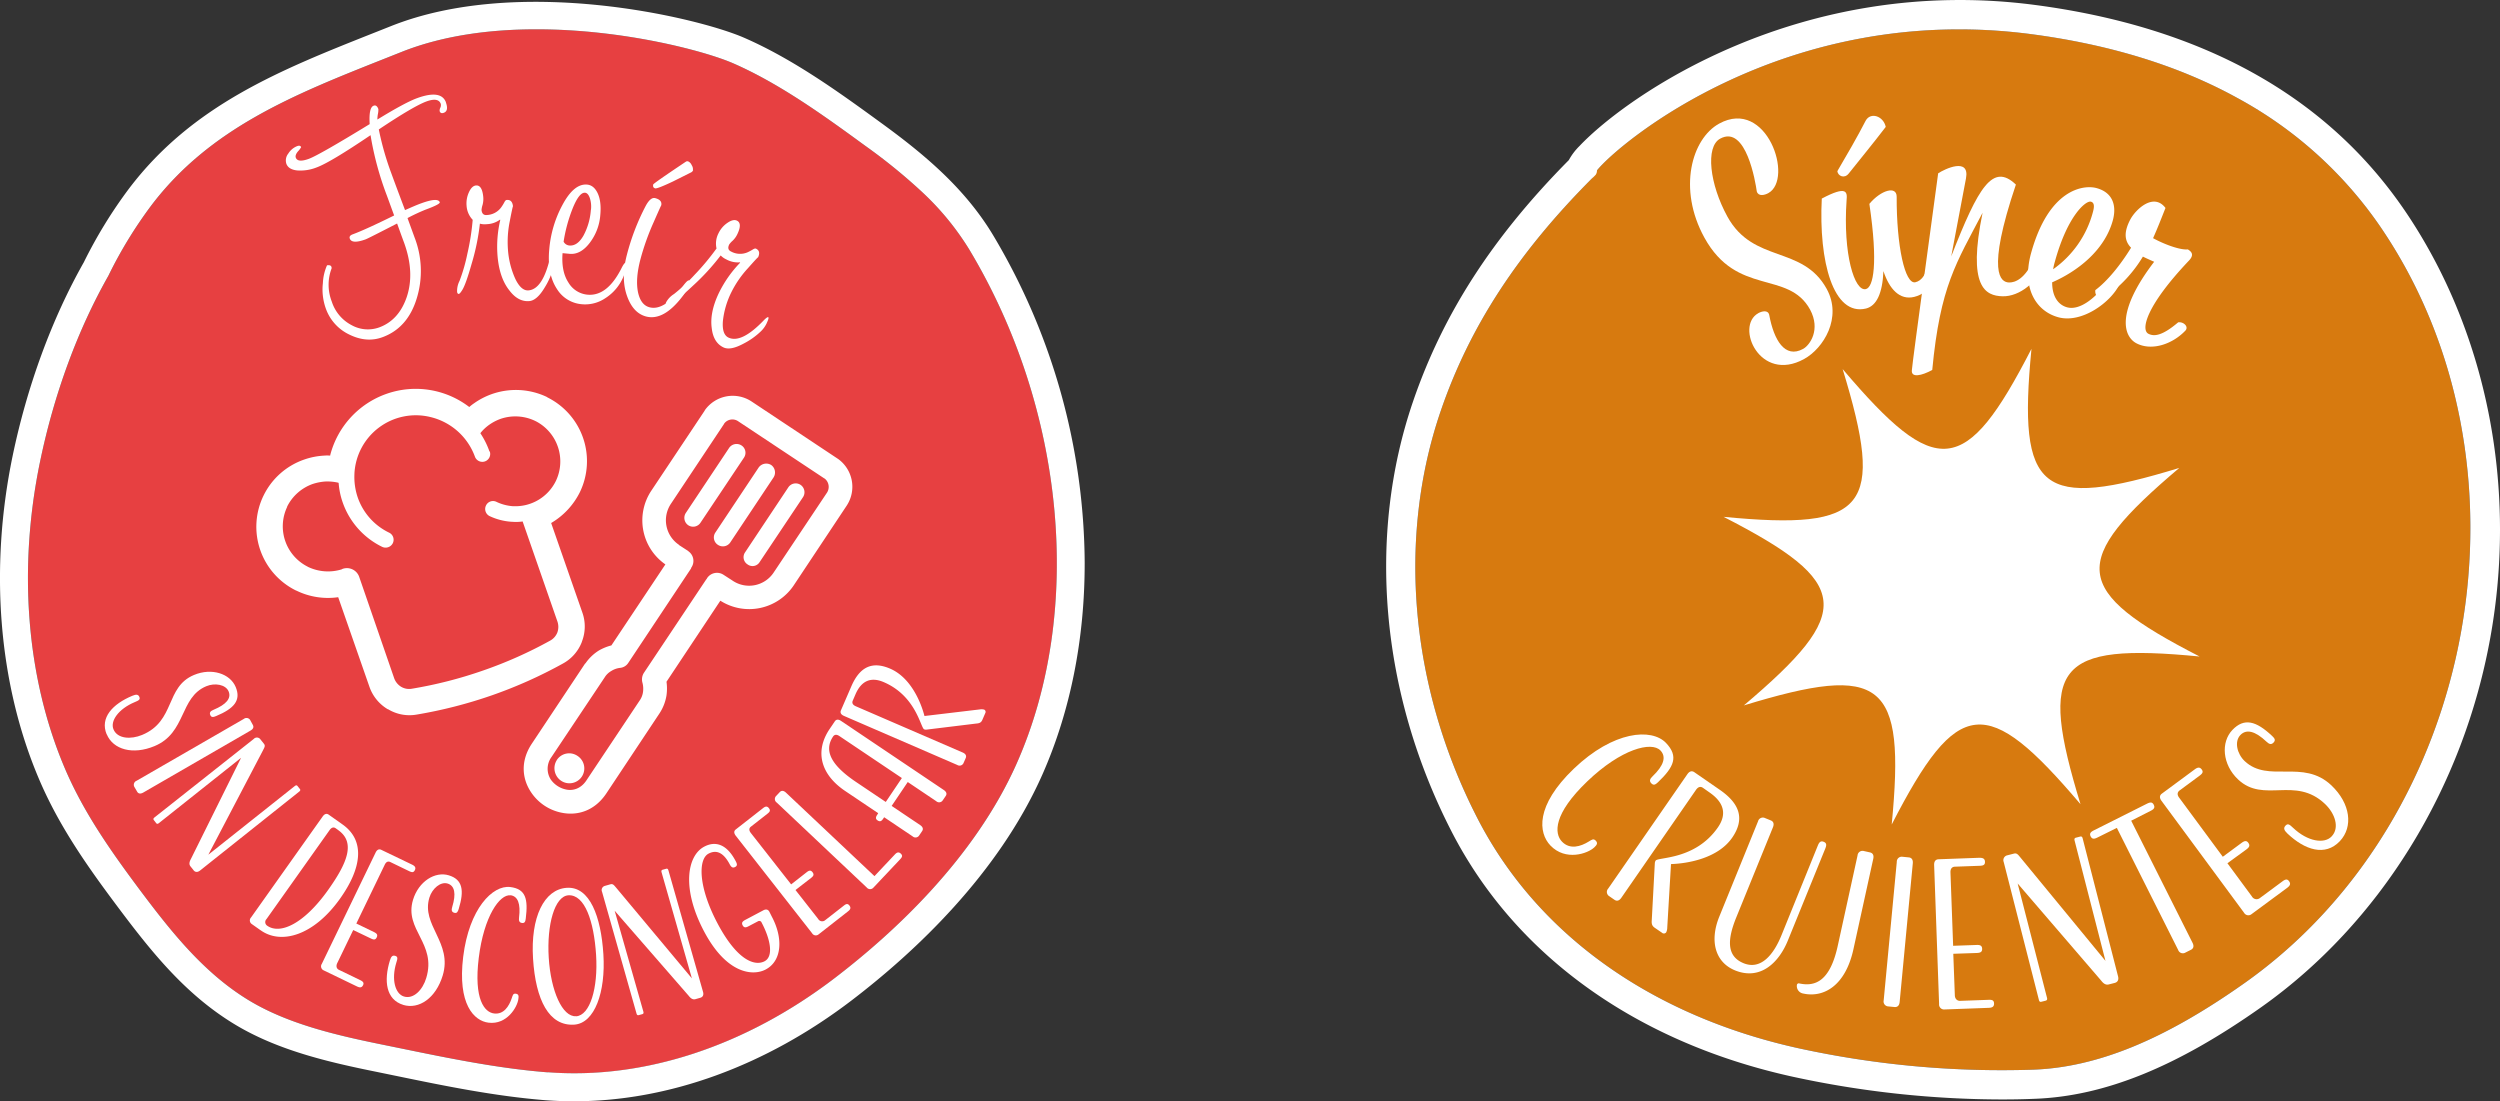 <svg id="Capa_1" data-name="Capa 1" xmlns="http://www.w3.org/2000/svg" viewBox="0 0 1007.57 443.83"><rect x="0" y="0" width="1007.57" height="443.83" fill="#333333" stroke="none"/><defs><style>.cls-1{fill:#e74041;}.cls-2{fill:#fff;}.cls-3{fill:#d77a0f;}</style></defs><title>plantillasin-piel</title><path class="cls-1" d="M412.88,308.21c-16.89,38-49.12,67.94-73.16,86.35-36,27.58-77.15,41.11-115.82,38.09-19.65-1.53-39.62-5.63-58.91-9.59l-7.59-1.55c-18.71-3.81-38.29-8.33-54.16-18-17.85-10.91-30.78-27.1-43.52-44.09C48.44,344.32,36.76,328,29,309.44c-15.17-36.08-18.63-79.66-9.75-122.7,5.64-27.26,15.18-53.24,27.58-75.1l.14-.29a175.85,175.85,0,0,1,17.11-28c23.68-31.32,57.78-44.84,93.89-59.16l6.93-2.75c16.82-6.73,35.93-9.16,54.46-9.16,34.8,0,67.53,8.63,79.15,13.64,19,8.27,37.21,21.52,53.28,33.25a228,228,0,0,1,22.89,18.58,110.42,110.42,0,0,1,19.12,23.27c38.78,64.63,46.28,145.94,19.11,207.15" transform="translate(-3.15 -0.47)"/><path class="cls-2" d="M403.4,95.26c-11.59-19.32-28.47-33.12-45-45.16S323.06,24.39,303,15.66C284.07,7.44,212.4-9.6,160.71,11l-6.91,2.74c-37.61,14.93-73.14,29-98.74,62.85a188.69,188.69,0,0,0-18.14,29.61C24,129.06,14.07,156.12,8.19,184.46c-9.32,45.25-5.65,91.2,10.41,129.35,8.28,19.77,20.41,36.68,32.12,52.32,13.42,17.92,27.08,35,46.64,46.94,17.42,10.67,38.11,15.46,57.81,19.44l7.57,1.56c19.63,4.05,39.9,8.21,60.3,9.82,3.83.29,7.68.42,11.55.42,38,0,77.28-14.25,112-40.81,25.1-19.2,58.76-50.54,76.61-90.72,11.48-25.87,17.11-55.08,17.11-85.19A260.05,260.05,0,0,0,403.4,95.26M223.9,432.65c-19.65-1.53-39.62-5.62-58.91-9.59l-7.59-1.55c-18.71-3.81-38.29-8.34-54.16-18-17.85-10.91-30.77-27.1-43.52-44.09C48.45,344.32,36.76,328,29,309.45c-15.18-36.09-18.64-79.67-9.75-122.71,5.62-27.26,15.17-53.24,27.57-75.1l.14-.29a176.59,176.59,0,0,1,17.11-28c23.68-31.32,57.78-44.84,93.89-59.16l6.93-2.75c16.82-6.72,35.93-9.16,54.46-9.16,34.8,0,67.53,8.63,79.15,13.64,19,8.27,37.21,21.52,53.29,33.25a227.88,227.88,0,0,1,22.88,18.58,110.73,110.73,0,0,1,19.12,23.27c38.78,64.63,46.28,145.94,19.11,207.15-16.89,38-49.12,67.94-73.16,86.35-36,27.58-77.15,41.11-115.82,38.09" transform="translate(-3.15 -0.47)"/><path class="cls-2" d="M182.84,41.71c.84,2.31.56,3.72-.86,4.23-.83.3-1.37.08-1.64-.66a2.56,2.56,0,0,1,.26-1.37,2.38,2.38,0,0,0,.19-1.59c-.65-1.79-2.55-2.11-5.67-1q-5.15,1.86-19.3,11.32a116.69,116.69,0,0,0,5,17.56q2.37,6.48,5.57,14.94C169,84,171.25,83,173,82.38q6.66-2.41,7.39-.41c.18.52-1.73,1.52-5.75,3a77.09,77.09,0,0,0-7.25,3.39l2.85,7.83a37.42,37.42,0,0,1,1,24.1q-3.6,12.33-14,16.1c-4.23,1.54-8.67,1.19-13.26-1.06a18.4,18.4,0,0,1-9.56-10.64,22.72,22.72,0,0,1-1.14-10.09,19.83,19.83,0,0,1,1.67-7.2c1.28-.21,1.9.2,1.85,1.23a18.6,18.6,0,0,0,.07,13.4,16.32,16.32,0,0,0,8.07,9.53,13.46,13.46,0,0,0,11,.88q7.89-2.88,11.1-12.15c2.23-6.56,1.9-13.86-1-21.91-1-2.69-1.93-5.29-2.85-7.83q-11.77,6.06-12.66,6.38c-3.7,1.35-5.84,1.25-6.4-.29-.27-.77.11-1.34,1.15-1.72Q150.48,93,162,87.31c-1.28-3.5-2.25-6.17-2.92-8a125.09,125.09,0,0,1-6.59-24.36q-16.26,11-21.74,13a17.73,17.73,0,0,1-7.85,1.21c-2.33-.25-3.79-1.16-4.35-2.72a4.41,4.41,0,0,1,.8-4.09,7.38,7.38,0,0,1,3.6-3c.82-.3,1.34-.15,1.56.44a7.93,7.93,0,0,1-1.24,1.66c-.85,1-1.15,1.87-.91,2.55.52,1.41,2.27,1.58,5.25.49q4.13-1.52,24.53-14c-.27-4.47.26-6.94,1.61-7.42.81-.31,1.45.16,1.89,1.36a7.89,7.89,0,0,1-.18,2,11.47,11.47,0,0,0-.21,2.21q11.17-6.85,16-8.61,9.72-3.54,11.64,1.72" transform="translate(-3.15 -0.47)"/><path class="cls-2" d="M226.46,104.47a11.33,11.33,0,0,1-.42,4.35,29.5,29.5,0,0,1-3.34,7.49q-3.09,5.2-6.17,5.5-4.5.42-8.05-4.25-3.94-4.89-4.76-13.41a46.87,46.87,0,0,1,1.06-15.05l-.13-.1a9.52,9.52,0,0,1-5.32,1.82,7.1,7.1,0,0,1-2.77-.21,91.54,91.54,0,0,1-3.34,16.22q-2.33,8.24-3.77,10.53c-.62,1-1.09,1.54-1.4,1.57s-.63-.26-.68-.89a9,9,0,0,1,1-4.39,70.16,70.16,0,0,0,3.14-10.91,96.92,96.92,0,0,0,2.15-13.68,9,9,0,0,1-2.46-5.61,10.7,10.7,0,0,1,.92-5.45c.78-1.75,1.73-2.66,2.84-2.78,1.66-.16,2.64,1.37,2.95,4.57a9.19,9.19,0,0,1-.28,3.29,8.77,8.77,0,0,0-.41,2c.15,1.48.85,2.17,2.11,2.05a7.56,7.56,0,0,0,5.8-3.07,18.38,18.38,0,0,0,1.25-2c.33-.67.65-1,1-1,1.5-.14,2.34.73,2.52,2.62,0-.39-.47,1.59-1.29,5.92a41.64,41.64,0,0,0-.74,11.49,34.23,34.23,0,0,0,3,11.84q2.37,4.86,5.34,4.57,5.81-.55,8.73-13.63c.3-1.07.56-1.61.8-1.63s.56.74.7,2.32" transform="translate(-3.15 -0.47)"/><path class="cls-2" d="M255.67,107.71a13,13,0,0,1-1.09,3.83,18.85,18.85,0,0,1-7.44,9.09,14.5,14.5,0,0,1-9.55,2.45,13,13,0,0,1-9.94-6.08q-4.08-6.14-3.12-16.2a45.7,45.7,0,0,1,5.27-17.67q4.65-8.76,10-8.26,2.61.25,4.12,3.26c1.14,2.26,1.53,5.33,1.15,9.2a21,21,0,0,1-4.28,11.07q-3.68,4.78-8.06,4.37l-2.85-.27q-.57,7.35,2.35,11.82a10,10,0,0,0,7.66,4.91q7.94.75,13.68-10.54c.78-1.59,1.37-2.38,1.76-2.34s.43.48.36,1.36M241.32,85.06a11.14,11.14,0,0,0-.45-4.76c-.48-1.36-1.12-2.08-1.91-2.15-1.61-.15-3.3,2-5.11,6.56a61.5,61.5,0,0,0-3.55,13.17,2.9,2.9,0,0,0,2.28,1.53c2.16.2,4.06-1.1,5.7-3.94a25.55,25.55,0,0,0,3-10.41" transform="translate(-3.15 -0.47)"/><path class="cls-2" d="M280.76,115a13.9,13.9,0,0,1-2.52,4.88q-7.61,10-14.73,8.14-5.29-1.41-7.72-8.46t0-16.35a91.6,91.6,0,0,1,7.61-19.78C264.72,81,266,80,267.21,80.32c2,.53,2.79,1.53,2.41,3q.12-.47-3.16,7a99.09,99.09,0,0,0-5.14,14.45q-2.18,8.17-1,13.64c.76,3.32,2.28,5.29,4.59,5.9q6.09,1.62,13.84-9c1-1.28,1.66-1.89,2-1.81s.34.58.09,1.49m1.66-46a1.55,1.55,0,0,1-.74.92l-7.39,3.7c-4.22,2-6.6,2.91-7.14,2.78-.77-.21-1-.73-.81-1.58.08-.3,4.47-3.37,13.15-9.17a1.11,1.11,0,0,1,.9-.14A2.79,2.79,0,0,1,281.9,67a3,3,0,0,1,.52,2" transform="translate(-3.15 -0.47)"/><path class="cls-2" d="M312.16,130.72a11.16,11.16,0,0,1-2.59,3.51,29.27,29.27,0,0,1-6.71,4.71q-5.33,2.88-8.12,1.55-4.08-1.94-4.74-7.78-.87-6.21,2.8-14a47.3,47.3,0,0,1,8.64-12.36l-.05-.16a9.58,9.58,0,0,1-5.51-1.17,7.25,7.25,0,0,1-2.27-1.6,91.38,91.38,0,0,1-11.19,12.21q-6.23,5.88-8.64,7.09-1.57.84-2,.63c-.36-.17-.4-.54-.13-1.11a9,9,0,0,1,3.12-3.25,71.68,71.68,0,0,0,8.3-7.75,98.15,98.15,0,0,0,8.86-10.63,9,9,0,0,1,.77-6.07,10.54,10.54,0,0,1,3.58-4.22c1.58-1.1,2.86-1.4,3.87-.93,1.5.72,1.56,2.54.18,5.44a9,9,0,0,1-1.93,2.68,7.76,7.76,0,0,0-1.36,1.5c-.65,1.35-.4,2.29.75,2.83a7.56,7.56,0,0,0,6.56.35,18.17,18.17,0,0,0,2.1-1.1c.63-.41,1.09-.55,1.38-.41,1.36.65,1.63,1.84.82,3.55.17-.36-1.21,1.12-4.14,4.42a41.43,41.43,0,0,0-6.54,9.48,34.28,34.28,0,0,0-3.47,11.72c-.29,3.59.46,5.82,2.24,6.67q5.28,2.49,14.49-7.22,1.2-1.14,1.53-1c.28.14.09.93-.59,2.36" transform="translate(-3.15 -0.47)"/><path class="cls-2" d="M46.14,296.44c-2.8-6.74,2.45-12.26,10.34-15.55,1.52-.63,2.38-.62,2.83.45s-.25,1.44-1.85,2.1c-6.63,2.77-10,7.69-8.56,11,1.58,3.78,6.94,4.13,11.52,2.23,13.53-5.63,9.24-19.3,20.92-24.17,7.16-3,14.56-.51,16.8,4.85s-.6,8.67-7.89,11.71c-1.13.47-1.92.65-2.36-.43s.17-1.61,1.31-2.09c5.17-2.15,7.25-4.64,6.09-7.41s-5.52-3.55-9-2.09c-10.82,4.5-8,18.78-20.86,24.13-8.75,3.65-16.69,1.41-19.26-4.77" transform="translate(-3.15 -0.47)"/><path class="cls-2" d="M60.93,319.87c-1.06.61-2,.59-2.52-.36l-1.07-1.83a1.74,1.74,0,0,1,.86-2.54l43.2-24.92a1.74,1.74,0,0,1,2.63.54l1,1.83c.55,1,.11,1.75-1,2.37Z" transform="translate(-3.15 -0.47)"/><path class="cls-2" d="M83.81,351.29c-1,.81-2,.77-2.64-.08l-1.28-1.61c-.71-.91-.31-2,.23-3l20.19-40.71L67.19,332.21c-.45.36-.8.38-1.1,0L65.16,331c-.3-.38-.2-.72.25-1.08l40-31.63a1.73,1.73,0,0,1,2.67.13l1.45,1.82c.68.86.13,1.56-.42,2.7l-22,42,34.85-27.68c.46-.35.8-.37,1.1,0l.94,1.18c.3.37.2.71-.25,1.06Z" transform="translate(-3.15 -0.47)"/><path class="cls-2" d="M108.2,375.41l-3.57-2.52a1.74,1.74,0,0,1-.29-2.67l28.85-40.68c.71-1,1.55-1.37,2.45-.73l5.58,3.95c9.2,6.52,7.74,17.56-1,29.86-10.56,14.89-23.72,18.69-32,12.79M139.44,335l-1-.71c-.9-.64-1.74-.26-2.45.73l-25.44,35.87a1.73,1.73,0,0,0,.28,2.66c5.14,3.64,14.74-.56,24.64-14.51,7.72-10.9,11-19.06,4-24" transform="translate(-3.15 -0.47)"/><path class="cls-2" d="M145.51,375.3l-6.43,13.31c-.54,1.11-.39,2.21.65,2.72l8.6,4.16c1,.5,1.66,1,1.13,2.06s-1.33,1-2.37.52l-13.52-6.53a1.77,1.77,0,0,1-.73-2.59l21.68-44.85c.53-1.1,1.3-1.6,2.29-1.13l12.48,6c1,.51,1.59,1.1,1.06,2.19s-1.27.9-2.32.4l-7.56-3.66c-1-.48-1.76,0-2.28,1.12l-11.43,23.66,7.13,3.44c1,.52,1.62,1,1.09,2.14s-1.3.95-2.35.45Z" transform="translate(-3.15 -0.47)"/><path class="cls-2" d="M165.68,405.47c-7-2.13-7.9-9.69-5.4-17.87.48-1.58,1-2.23,2.14-1.9s1,1.12.45,2.77c-2.09,6.87-.4,12.57,3.07,13.62,3.91,1.19,7.6-2.72,9-7.46,4.26-14-9-19.41-5.33-31.51,2.25-7.42,8.87-11.56,14.42-9.87s6.31,6,4,13.54c-.36,1.17-.72,1.88-1.83,1.55s-1.14-1.18-.79-2.35c1.64-5.36,1-8.54-1.85-9.42s-6.23,2-7.35,5.65c-3.4,11.2,9.41,18.1,5.36,31.43-2.76,9.07-9.54,13.76-15.95,11.82" transform="translate(-3.15 -0.47)"/><path class="cls-2" d="M208.9,361.31c-4.35-.53-10.74,8.46-12.8,25.22s2.34,21.94,6.2,22.4,6-2.88,7.09-6.15c.42-1.18.52-2,1.67-1.82s1.19.94,1,2.15c-.4,3.28-4.65,10.43-12,9.53-5.9-.71-12.57-7.47-10.24-26.51,2.38-19.48,11.88-29,18.94-28.17,6.3.77,7.26,4.8,6.29,12.65-.14,1.2-.37,2-1.53,1.84s-1.32-1-1.18-2.18c.68-5.56-.46-8.6-3.44-9" transform="translate(-3.15 -0.47)"/><path class="cls-2" d="M231.63,358.28c9.2-.58,13.73,11.5,14.7,26.77s-3.51,27.85-11.76,28.38c-10.15.64-15.53-9.89-16.59-26.59s4.44-28,13.65-28.56m3.69,51.79c5.59-.35,8.93-11.28,8.07-24.77s-4.55-24.39-11.16-24c-5.52.35-8.76,11.78-7.92,25.18s5.49,23.91,11,23.56" transform="translate(-3.15 -0.47)"/><path class="cls-2" d="M286.49,400.21c.35,1.24-.05,2.09-1.09,2.39l-2,.57c-1.12.31-2-.48-2.66-1.34l-29.86-34.3,11.57,40.67c.16.56,0,.89-.42,1l-1.45.4c-.46.13-.73-.08-.89-.63l-13.89-49.05a1.74,1.74,0,0,1,1.15-2.42l2.24-.64c1.06-.29,1.49.48,2.33,1.43L282,394.78,269.77,352c-.15-.55,0-.89.43-1l1.44-.4c.46-.13.73.08.9.64Z" transform="translate(-3.15 -0.47)"/><path class="cls-2" d="M308.63,371.78l-3.8,2c-1,.54-1.79.71-2.37-.37s0-1.62,1-2.17l7.3-3.87c1-.55,1.92-.46,2.47.56l1,2c4.6,8.64,4.11,17.77-2.46,21.26-5.25,2.79-15.8,1.72-24.8-15.23-9.21-17.34-6.91-30.61,0-34.26,4.4-2.34,9-1.18,12.67,5.8.57,1.08.82,1.84-.2,2.39s-1.64,0-2.21-1.11c-2.63-4.95-5.51-5.85-8.53-4.26-4.16,2.21-4.25,13.25,3.67,28.17s15,17.25,18.91,15.2,2.14-9.36-1.17-15.59a1,1,0,0,0-1.5-.5" transform="translate(-3.15 -0.47)"/><path class="cls-2" d="M323.75,359.17l9.14,11.65a1.85,1.85,0,0,0,2.72.6l7.54-5.89c.91-.73,1.59-1.07,2.34-.11s.35,1.65-.57,2.36l-11.85,9.27a1.74,1.74,0,0,1-2.64-.48l-30.74-39.26c-.75-1-.86-1.88,0-2.55l10.93-8.55c.91-.73,1.68-1,2.44,0s.25,1.54-.67,2.26l-6.62,5.18c-.86.68-.75,1.59,0,2.55L322,356.9l6.24-4.88c.92-.72,1.63-1,2.39,0s.29,1.6-.62,2.31Z" transform="translate(-3.15 -0.47)"/><path class="cls-2" d="M355.58,353.57l8.21-8.71c.79-.84,1.52-1.19,2.41-.35s.48,1.48-.32,2.33l-10.74,11.39a1.75,1.75,0,0,1-2.69-.09L316.2,323.93a1.73,1.73,0,0,1-.24-2.67l1.45-1.54c.75-.8,1.65-.61,2.54.24Z" transform="translate(-3.15 -0.47)"/><path class="cls-2" d="M357.09,328.21l-13.3-8.94c-9.78-6.57-12.45-15.86-6.27-25l2.07-3.06c.61-.91,1.53-.87,2.54-.18l41.39,27.83c1,.68,1.4,1.51.78,2.42L383.12,323a1.73,1.73,0,0,1-2.66.36L369,315.65l-6.49,9.63L374,333c1,.68,1.4,1.52.79,2.43l-1.19,1.76a1.74,1.74,0,0,1-2.65.35l-11.46-7.7-.34.51c-.65,1-1.25,1.46-2.27.79s-.77-1.43-.12-2.39Zm3.05-4.53,6.49-9.64-25.17-16.91c-1-.68-1.93-.73-2.55.17-3.92,5.85-.53,11.75,9.3,18.36Z" transform="translate(-3.15 -0.47)"/><path class="cls-2" d="M398.07,286.38a4.42,4.42,0,0,1,1.69.07,1,1,0,0,1,.49,1.41l-1.19,2.75c-.47,1.07-1.14,1.37-2.45,1.47l-20,2.44a2,2,0,0,1-1-.11c-1.44-.63-3.2-13.37-16.24-19-5.4-2.34-9.15-.38-11.43,4.88l-1.11,2.58c-.43,1,.1,1.75,1.22,2.24l43.09,18.64c1.11.48,1.65,1.24,1.22,2.24l-.85,1.94a1.74,1.74,0,0,1-2.55.84L343.29,289c-1.12-.49-1.65-1.24-1.22-2.24l4.21-9.72c3.37-7.77,8.35-10.23,15.65-7.07,8.17,3.54,12.28,13.21,13.81,19.07Z" transform="translate(-3.15 -0.47)"/><path class="cls-2" d="M249.57,260.57l21.75-32.63a21.59,21.59,0,0,1-5.73-29.62v0l21.48-32.23.22-.39A13.77,13.77,0,0,1,306,162.24l34.62,23,.35.23a13.82,13.82,0,0,1,3.46,18.73L323,236.46v0a21.63,21.63,0,0,1-29.53,6.11l-21.7,32.66a19.78,19.78,0,0,1,0,5.49,18.49,18.49,0,0,1-2.82,7.25L247.5,320.27c-4.74,7.08-11.72,9.09-18.17,7.71a19.29,19.29,0,0,1-12-8c-3.72-5.38-4.61-12.62.16-19.79L238.89,268l.29-.27a18.2,18.2,0,0,1,5.32-5.08,19.8,19.8,0,0,1,5.07-2.06m-22,46.18h0a5.94,5.94,0,0,1,8.3-1.67,6,6,0,1,1-6.63,10,6.09,6.09,0,0,1-1.67-8.3m57.92-95.69h0a3.56,3.56,0,0,1-4.92,1.07,3.6,3.6,0,0,1-1-5L297,181a3.64,3.64,0,0,1,5-1,3.51,3.51,0,0,1,1,4.9Zm12,7.95h0a3.59,3.59,0,0,1-5,1,3.53,3.53,0,0,1-1-5l17.44-26.2a3.77,3.77,0,0,1,5-1,3.69,3.69,0,0,1,1,5Zm11.85,7.89h0a3.35,3.35,0,0,1-4.89,1,3.43,3.43,0,0,1-1-4.89l17.43-26.2a3.57,3.57,0,0,1,4.89-1,3.6,3.6,0,0,1,1,5Zm-27.68,2.63h0l-25.26,38a4.43,4.43,0,0,1-3.42,2.07,8.51,8.51,0,0,0-3.5,1.27,7.43,7.43,0,0,0-2.47,2.3l-.13.21L225.4,305.6a8,8,0,0,0-.25,9.07,10.06,10.06,0,0,0,6.16,4c2.79.6,6-.34,8.22-3.73L261,282.73a7.78,7.78,0,0,0,1.3-3.37,9.42,9.42,0,0,0-.23-3.75,4.92,4.92,0,0,1,.58-3.95l25.2-37.78.08,0,.15-.33a4.78,4.78,0,0,1,6.66-1.43l3.47,2.24.3.2a11.87,11.87,0,0,0,16.42-3.3l21.56-32.3a4.27,4.27,0,0,0-1-5.63l-.19-.09-34.66-23a4.12,4.12,0,0,0-5.6.91l-.12.24L273.5,203.59a11.93,11.93,0,0,0,3.31,16.47l0,.08,3.77,2.44,0,.07a4.72,4.72,0,0,1,1.19,6.58l-.06.1Z" transform="translate(-3.15 -0.47)"/><path class="cls-2" d="M136.21,184A35.65,35.65,0,0,1,159,159.17a35.49,35.49,0,0,1,33.28,5.34,16.82,16.82,0,0,1,2-1.55,29.12,29.12,0,0,1,29.24-2.52l.31.22a28.69,28.69,0,0,1,13.05,38.12,29.78,29.78,0,0,1-11.6,12.48l12.58,36.1a16.74,16.74,0,0,1-.18,11.68v.07a16.74,16.74,0,0,1-7.7,8.81,184.59,184.59,0,0,1-28.6,12.79,185.92,185.92,0,0,1-30.38,7.77,16.64,16.64,0,0,1-11.5-2.2l0,.07a17,17,0,0,1-7.46-9.09l-12.59-36.1a29,29,0,0,1-16.74-2.6l-.41-.17a28.64,28.64,0,0,1-12.94-38.17l0,0a28.58,28.58,0,0,1,16.37-14.53,29,29,0,0,1,8-1.59,14.7,14.7,0,0,1,2.57,0m64.24-1.7h0a3.15,3.15,0,1,1-6,2.07,25.34,25.34,0,0,0-18-15.94,24.77,24.77,0,0,0-30.54,22.74l0,.16a25.6,25.6,0,0,0,1.35,9.59,24.73,24.73,0,0,0,12.64,14.13,3.16,3.16,0,0,1,1.48,4.22,3.24,3.24,0,0,1-4.25,1.52A31.38,31.38,0,0,1,141.28,203a30.3,30.3,0,0,1-1.65-7.92l-.36-.12a20.32,20.32,0,0,0-5-.43,20.94,20.94,0,0,0-5.1,1,18.36,18.36,0,0,0-10.3,9.13l0,.09,0,.05a18.2,18.2,0,0,0,8.18,24l.25.15a18.74,18.74,0,0,0,13.53,1l.36-.2a5.25,5.25,0,0,1,6.73,3.22L162,273.78a6.67,6.67,0,0,0,2.8,3.47,6.28,6.28,0,0,0,4.37.79,173,173,0,0,0,28.67-7.33,171.61,171.61,0,0,0,26.95-12,6.41,6.41,0,0,0,3-3.36,6.66,6.66,0,0,0,0-4.45l-14-40.26a19.23,19.23,0,0,1-4.14.13l-.16,0a24.45,24.45,0,0,1-9-2.29,3.19,3.19,0,0,1-1.48-4.26,3.12,3.12,0,0,1,4.25-1.48,18.44,18.44,0,0,0,6.54,1.74h.23a18.17,18.17,0,0,0,17.19-10.25,18.23,18.23,0,0,0-8.14-24l-.29-.14a18.39,18.39,0,0,0-13.88-.81,19,19,0,0,0-4.52,2.34,17.44,17.44,0,0,0-3.54,3.3l-.1.16a32.42,32.42,0,0,1,3.68,7.38" transform="translate(-3.15 -0.47)"/><path class="cls-3" d="M907.77,396.67c-32.24,22.79-59.2,33.89-84.91,34.9A385.21,385.21,0,0,1,728.25,423c-59.76-13.14-105.86-46.18-129.81-93.06-27-52.72-32.27-112.53-14.58-164,11.61-33.84,31-63.56,60.91-93.58l1.32-2.17.69-1.06c8.55-10.69,76.05-67.95,175-54.91,31.88,4.19,59.67,12.81,83.12,25.74A165.24,165.24,0,0,1,962.26,91.5c65.57,95.65,40.1,238.27-54.49,305.17" transform="translate(-3.15 -0.47)"/><path class="cls-2" d="M972,84.84C940.57,39,890.58,11.33,823.33,2.47,728.55-10,658.64,39.3,639.69,59.36A24.17,24.17,0,0,0,635.43,65c-30.69,31-50.63,61.86-62.71,97.06C554,216.56,559.56,279.69,588,335.26c25.57,50.06,74.5,85.29,137.77,99.18a399,399,0,0,0,84.13,9.14c4.55,0,9-.08,13.47-.27,28.06-1.08,57.08-12.85,91.24-37C962.32,372.51,996,318.12,1006.9,257a244.4,244.4,0,0,0,3.82-43.09c0-46.67-13.41-92.12-38.74-129.11M728.25,423c-59.76-13.14-105.86-46.18-129.81-93.06-27-52.72-32.27-112.53-14.58-164,11.61-33.83,31-63.55,60.91-93.57a17.83,17.83,0,0,0,1.49-1.47,3,3,0,0,0,.52-1.76c8.55-10.68,76.05-67.95,175-54.91,31.88,4.2,59.67,12.81,83.12,25.74A165.14,165.14,0,0,1,962.26,91.5c65.58,95.65,40.1,238.28-54.49,305.17-32.24,22.8-59.2,33.88-84.91,34.9A384.24,384.24,0,0,1,728.25,423" transform="translate(-3.15 -0.47)"/><path class="cls-2" d="M711.77,126.69c1.54-.84,4-1.42,4.44.77,1.85,9.94,6.25,17.69,13.66,13.62,2.67-1.47,7.16-7.69,2.79-15.85-8.81-16-29.5-5.18-42.6-29C679.22,76.52,685,56.35,696,50.3c19.23-10.59,30.22,22.29,19.84,28-1.55.86-4,1.42-4.65-.65-.5-3.6-4.3-27.05-14.78-21.29-6,3.29-4.23,18.37,2.94,31.42,10.45,19,30.27,11.43,40,29.1,6.38,11.59-1.28,24-9.09,28.28-17.88,9.84-27.92-13.26-18.46-18.47" transform="translate(-3.15 -0.47)"/><path class="cls-2" d="M781.25,102.86c1.41-1.66,4.45-1.55,4.37.64-.35,7.55-4.24,15-11,16.63-5.83,1.41-10-3.13-12.4-10.4-.37,9-2.78,14-7,15.08C742,128,736.1,105.89,737.38,80.5c10.07-5.32,10.32-2.73,10,.59-1.52,21.84,3.2,37,7.77,35.89,3-.72,5-10,1.41-34.35,4.7-5.6,11-7.36,11-2.9-.07,19.8,3.32,35.5,7.55,34.49,2.4-.58,4.76-2.84,6.09-11.36M755.07,49.11c2-3.63,7.17-1.85,8.09,2.5-4.87,6.37-9.92,12.52-14.92,18.79-1.77,2.24-4.35,1-4.59-.94,3.77-6.46,8.05-13.76,11.42-20.35" transform="translate(-3.15 -0.47)"/><path class="cls-2" d="M802.25,86.1c-10.66,20.34-17.15,29.65-20.35,63.48-4.28,2.33-8.54,3.26-8.22.12.23-3.64,10.14-75.52,10.6-79.37,2.51-1.69,12.86-6.68,11.21,2.08l-5.94,31.39c11-28.2,16.8-37.77,26.06-28.94-12.06,35.79-6.06,39.36-2.78,39.46,2.46.07,6.49-1.46,10-9.34,1.79-1.24,4.71-.33,4.06,1.76-2.32,7.21-9.77,13.34-16.68,13.14s-14.21-3.7-8-33.78" transform="translate(-3.15 -0.47)"/><path class="cls-2" d="M830.23,114.32c0,5.61,2.4,9,6,10,5.21,1.42,12-3.89,17.34-11.8,3.27-.81,4.39,1.32,3.82,2.51-3.44,7.21-15.18,15.9-24.69,13.3-8.84-2.41-14.83-11.59-11-25.72,7.06-25.79,21-27.81,26.43-26.33,6.68,1.83,8.12,7.21,6.55,13-3.34,12.21-14.4,20.61-24.5,25m.49-5.33a41.07,41.07,0,0,0,16-23.08c.69-2.49.43-3.77-.82-4.12-2-.55-9.42,5.57-14.51,24.12a27.22,27.22,0,0,0-.72,3.08" transform="translate(-3.15 -0.47)"/><path class="cls-2" d="M871.4,106c-1.62-.71-3.23-1.42-4.6-2.11A53.77,53.77,0,0,1,852,119.93c-2.71,1.9-4.67-.18-4.37-2.54,5-3.75,10.21-10.27,14.4-17.08-2.59-2.66-3.06-6.08-.36-11.28,2.16-4.15,9.44-11.08,14.23-4.75-1.64,4.16-3.22,8.22-5,12.18,4.84,2.65,11.1,4.85,14,4.52,1.52.91,2.7,2.19.41,4.57-17.2,18.14-19.43,27.8-16.3,29.43,2.19,1.13,5.43,1,12-4.6,2.16-.33,4.39,1.75,2.9,3.35-5.22,5.48-13.54,8.29-19.69,5.11-4.89-2.55-8.91-11.89,7.13-32.88" transform="translate(-3.15 -0.47)"/><path class="cls-2" d="M672.35,302.93c-3.58-3.74-15.76-.69-29.48,12.45s-13.38,21-10.19,24.3,7.49,2,10.81-.06c1.21-.71,1.85-1.32,2.8-.33s.42,1.73-.57,2.68c-2.69,2.57-11.61,5.62-17.7-.73-4.87-5.09-6.17-16,9.42-30.95,15.94-15.26,31.33-16.46,37.15-10.4,5.2,5.44,3.22,9.68-3.2,15.83-1,.95-1.75,1.44-2.71.46s-.52-1.85.47-2.8c4.55-4.36,5.66-7.88,3.2-10.45" transform="translate(-3.15 -0.47)"/><path class="cls-2" d="M675.1,374.31a4.32,4.32,0,0,1-.41,1.88,1.12,1.12,0,0,1-1.71.2l-2.92-2c-1.12-.77-1.33-1.62-1.2-3.09l1.23-22.94a2.34,2.34,0,0,1,.33-1.05c1-1.45,16-.23,25.1-13.39,3.77-5.45,2.29-10.11-3.29-14L689.5,318c-1.06-.74-2-.34-2.81.79L656.6,362.29c-.79,1.14-1.75,1.54-2.81.8l-2.07-1.43a2,2,0,0,1-.44-3.05L683.2,312.5c.79-1.14,1.76-1.54,2.83-.8l10.3,7.12c8.23,5.71,10,11.88,4.94,19.26-5.7,8.23-17.62,10.4-24.66,10.64Z" transform="translate(-3.15 -0.47)"/><path class="cls-2" d="M735.79,341.24c.53-1.28,1.09-2,2.36-1.5s1.16,1.44.64,2.72l-15.1,37.11c-3.44,8.46-10.77,16.22-21.26,12-8.15-3.33-10.27-12-6.38-21.62l15.64-38.47a2,2,0,0,1,2.81-1.31l2.31.94c1.21.48,1.39,1.53.88,2.8l-14.8,36.37c-3.55,8.76-4,15.57,3,18.4s12.09-3.54,15.2-11.17Z" transform="translate(-3.15 -0.47)"/><path class="cls-2" d="M751.8,345.22a2,2,0,0,1,2.54-1.76l2.45.55c1.27.28,1.62,1.27,1.33,2.61l-8,36.48c-3.27,14.82-12.1,19.58-20.23,17.79a3.06,3.06,0,0,1-2.54-3.44.74.74,0,0,1,.88-.65c6.71,1.49,12.5-1.13,15.57-15.07Z" transform="translate(-3.15 -0.47)"/><path class="cls-2" d="M768.77,404.25c-.12,1.36-.78,2.19-2.06,2.08l-2.5-.24a2,2,0,0,1-1.88-2.45l5.28-55.8a2,2,0,0,1,2.31-2.07l2.5.25c1.28.12,1.76,1.05,1.64,2.41Z" transform="translate(-3.15 -0.47)"/><path class="cls-2" d="M790.38,384.87,791,401.5c0,1.37.81,2.4,2.19,2.34l11.31-.41c1.36-.06,2.26.07,2.31,1.45s-.83,1.74-2.21,1.78l-17.76.65a2,2,0,0,1-2.18-2.19l-2-56c-.05-1.38.49-2.28,1.77-2.34l16.41-.6c1.36,0,2.26.25,2.31,1.61s-.83,1.58-2.2,1.62l-9.94.36c-1.28.05-1.82,1-1.77,2.33l1.08,29.55,9.38-.33c1.36-.06,2.26.16,2.31,1.53s-.83,1.65-2.2,1.7Z" transform="translate(-3.15 -0.47)"/><path class="cls-2" d="M856.78,393.94c.36,1.41-.13,2.37-1.39,2.69l-2.34.59c-1.34.36-2.32-.56-3.07-1.54l-33.66-39.14,11.83,46.07c.17.65,0,1-.54,1.16l-1.72.43c-.55.15-.86-.1-1-.72l-14.19-55.6a2,2,0,0,1,1.47-2.7l2.67-.69c1.24-.31,1.72.55,2.66,1.65l34.21,41.59-12.45-48.52c-.16-.62,0-1,.54-1.13l1.72-.45c.54-.14.86.12,1,.74Z" transform="translate(-3.15 -0.47)"/><path class="cls-2" d="M862.08,331.24l24.71,49.18c.62,1.23.52,2.28-.64,2.85l-2.24,1.13a2,2,0,0,1-2.9-1.07l-24.71-49.2L848.5,338c-1.23.62-2.13.79-2.75-.42s.07-1.85,1.3-2.46l21.38-10.73c1.24-.61,2.14-.8,2.75.44s-.06,1.83-1.29,2.45Z" transform="translate(-3.15 -0.47)"/><path class="cls-2" d="M900.86,348.38l9.87,13.38a2.15,2.15,0,0,0,3.14.71l9.11-6.74c1.1-.81,1.92-1.2,2.73-.1s.29,1.89-.81,2.7l-14.33,10.58a2,2,0,0,1-3-.57l-33.27-45.1c-.82-1.11-.89-2.16.15-2.92l13.22-9.76c1.1-.81,2-1.08,2.82,0s.2,1.76-.91,2.58l-8,5.91c-1,.77-1,1.82-.14,2.93L899,345.77l7.54-5.57c1.11-.81,2-1.14,2.78,0s.25,1.83-.86,2.65Z" transform="translate(-3.15 -0.47)"/><path class="cls-2" d="M946.18,339.48c-5.95,6.28-14.14,3.55-21.13-3.07-1.34-1.28-1.72-2.18-.77-3.19s1.64-.45,3.05.89c5.87,5.56,12.59,6.58,15.53,3.46,3.34-3.51,1.34-9.3-2.71-13.12-12-11.34-24.64-.06-35-9.85-6.35-6-7-15-2.28-19.94s9.5-3.7,16,2.41c1,.95,1.54,1.67.59,2.67s-1.81.63-2.82-.32c-4.57-4.33-8.14-5.26-10.59-2.67s-1.33,7.52,1.77,10.47c9.58,9,23.54-1,34.93,9.76,7.75,7.35,8.87,16.74,3.43,22.5" transform="translate(-3.15 -0.47)"/><path class="cls-2" d="M745.79,149.24c17.06,55.83,10,65.15-48,59.53,51.83,26.6,52.75,38.26,8.18,76,55.89-17.05,65.21-10,59.59,48,26.62-51.79,38.3-52.71,76.09-8.18-17.07-55.84-10-65.15,48-59.53-51.83-26.6-52.75-38.27-8.18-76-55.89,17.06-65.21,10-59.58-48-26.62,51.79-38.3,52.71-76.09,8.18" transform="translate(-3.15 -0.47)"/></svg>
